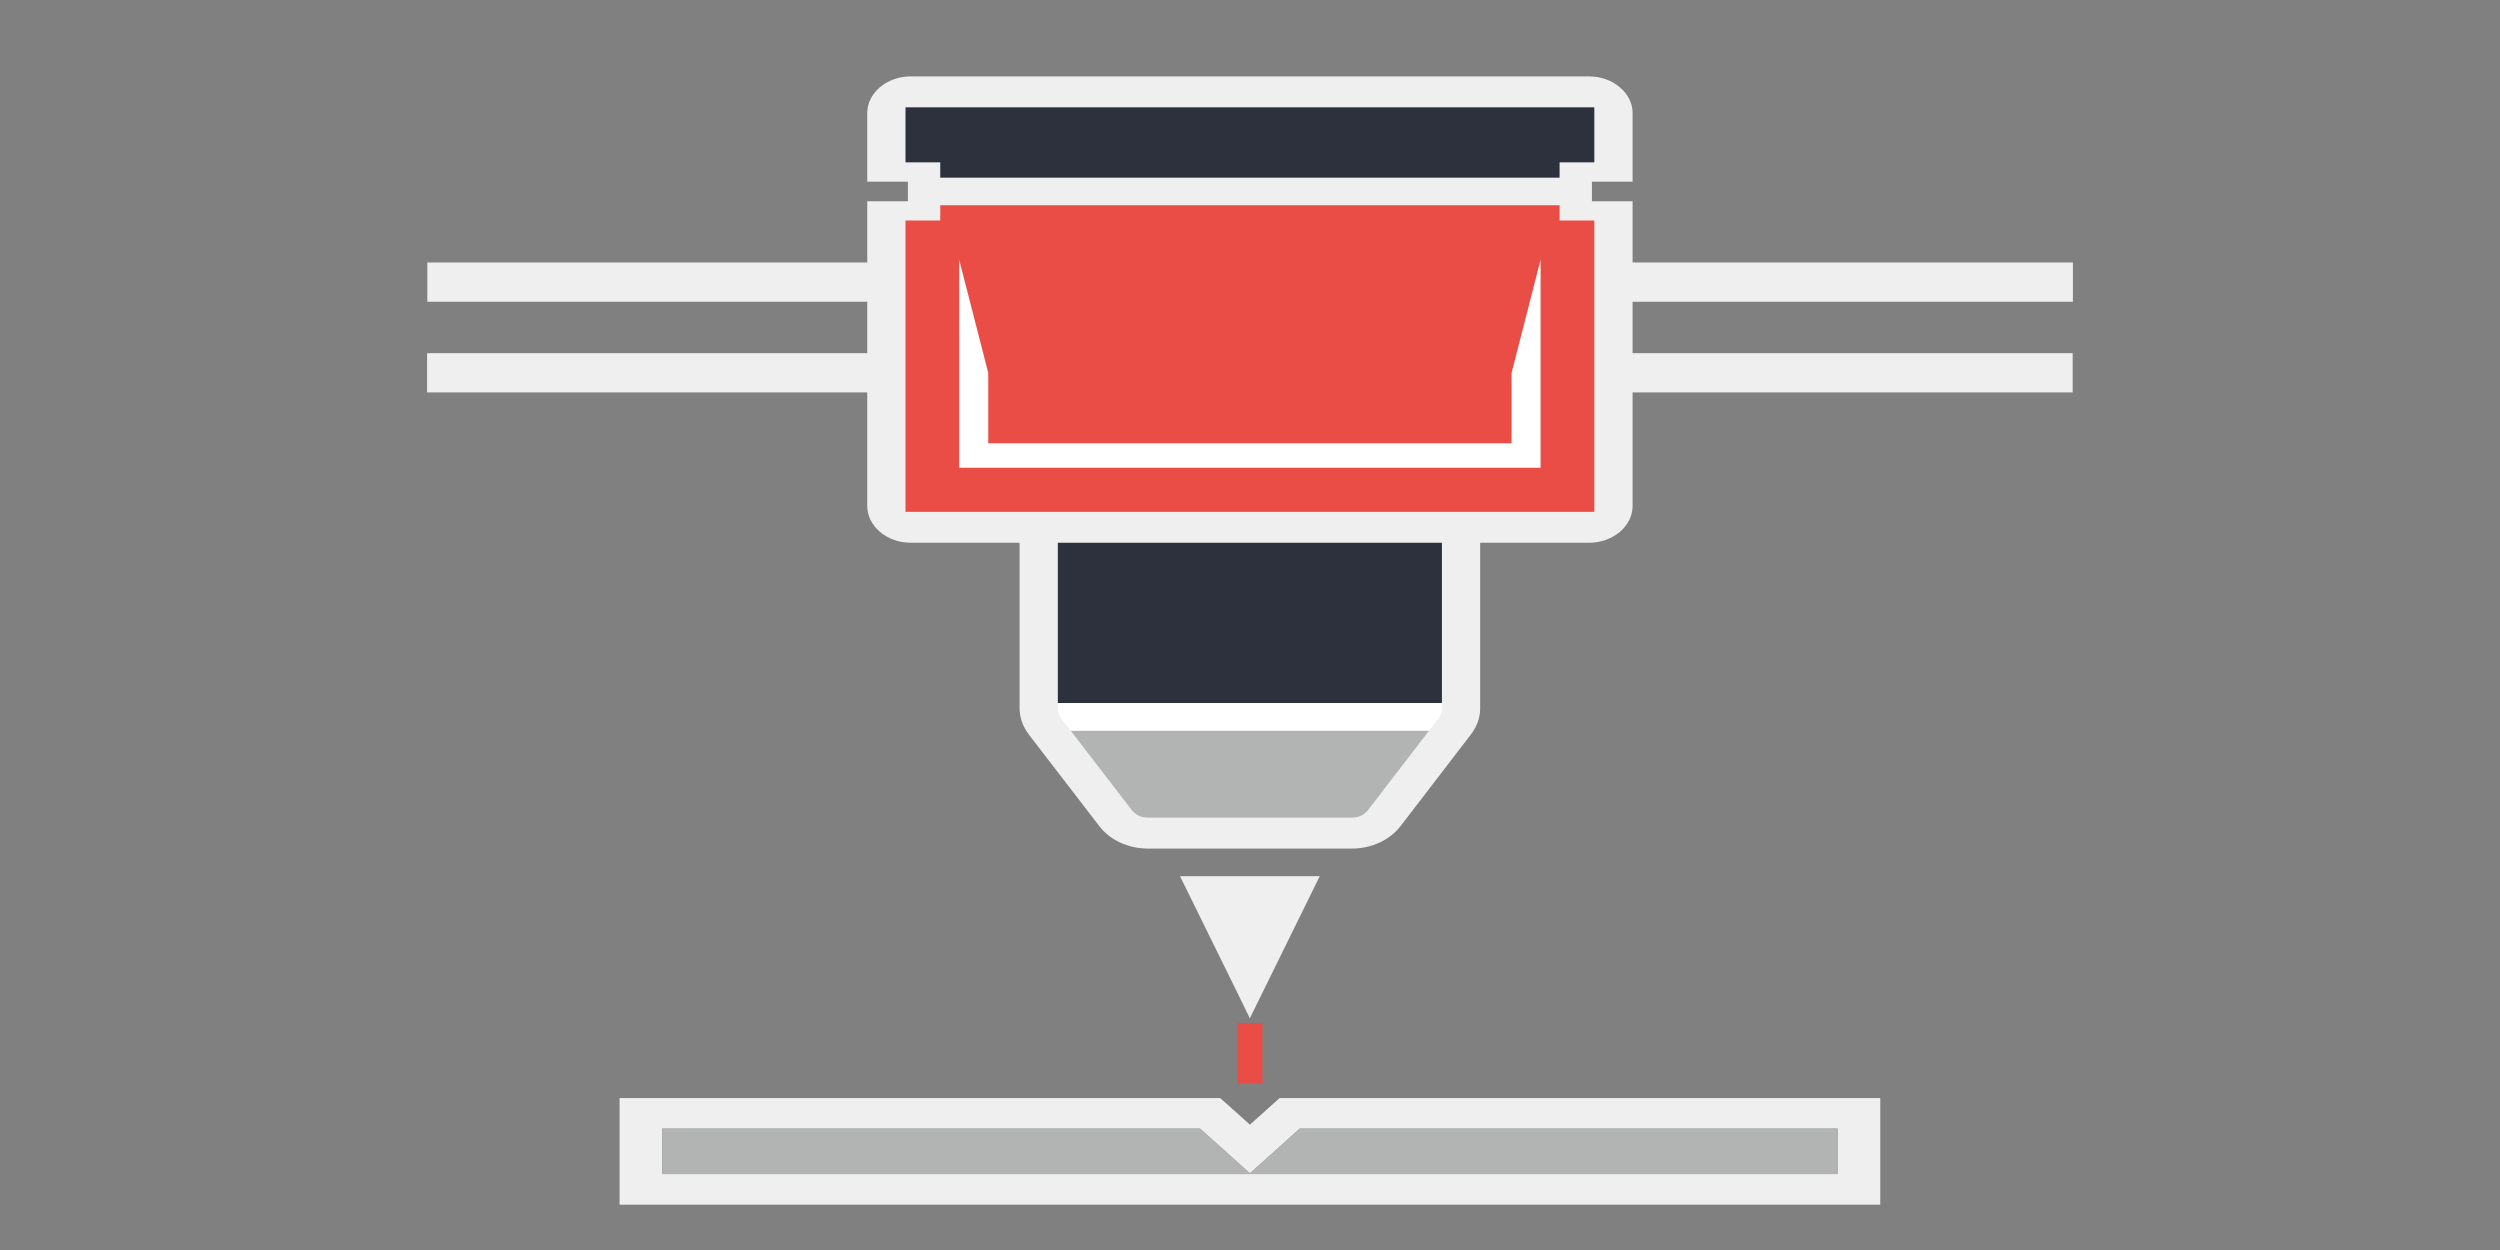 <?xml version="1.0" encoding="UTF-8"?>
<!DOCTYPE svg PUBLIC "-//W3C//DTD SVG 1.1//EN" "http://www.w3.org/Graphics/SVG/1.1/DTD/svg11.dtd">
<!-- Creator: CorelDRAW 2018 (64-Bit) -->
<svg xmlns="http://www.w3.org/2000/svg" xml:space="preserve" width="300px" height="150px" version="1.1" shape-rendering="geometricPrecision" text-rendering="geometricPrecision" image-rendering="optimizeQuality" fill-rule="evenodd" clip-rule="evenodd"
viewBox="0 0 300 150"
 xmlns:xlink="http://www.w3.org/1999/xlink">
 <rect x="0" y="0" width="300" height="150" fill="#808080" stroke="none"/>
 <g id="Слой_x0020_1">
  <g id="_2142081768432">
   <rect fill="none" width="300" height="150"/>
   <path fill="#EFEFEF" fill-rule="nonzero" d="M51.28 36.21l0 -4.71 197.47 0 0 4.71 -197.47 0zm197.44 6.17l0 4.71 -197.47 0 0 -4.71 197.47 0z"/>
   <path fill="#EFEFEF" fill-rule="nonzero" d="M79.46 140.89l141.05 0 0 -5.46 -64.54 0 -5.98 5.37 -5.99 -5.37 -64.54 0 0 5.46zm143.61 3.67l-148.72 0 0 -12.79 72.08 0 3.56 3.19 3.56 -3.19 72.08 0 0 12.79 -2.56 0 0 0z"/>
   <path fill="#EA4D45" fill-rule="nonzero" d="M151.5 122.75l0 7.26 -3.02 0 0 -7.26 3.02 0z"/>
   <path fill="#B2B3B3" fill-rule="nonzero" d="M79.46 140.89l141.05 0 0 -5.46 -64.54 0 -5.98 5.37 -5.99 -5.37 -64.54 0 0 5.46z"/>
   <g>
    <path fill="#EFEFEF" fill-rule="nonzero" d="M158.37 105.14l-8.39 17.06 -1.51 -3.1 -6.87 -13.96 16.77 0z"/>
    <path fill="#2D303D" fill-rule="nonzero" d="M126.94 65.13l46.09 0 0 19.84c0,0.22 -0.02,0.45 -0.1,0.66 -0.07,0.23 -0.19,0.43 -0.33,0.6l-8.42 10.96c-0.24,0.3 -0.53,0.55 -0.88,0.71 -0.34,0.16 -0.72,0.21 -1.09,0.21l-24.44 0c-0.37,0 -0.75,-0.05 -1.09,-0.21 -0.35,-0.16 -0.65,-0.41 -0.88,-0.71l-8.45 -10.98c-0.14,-0.19 -0.25,-0.38 -0.31,-0.58 -0.08,-0.22 -0.1,-0.43 -0.1,-0.66l0 -19.84z"/>
    <path fill="#EFEFEF" fill-rule="nonzero" d="M195.91 60.73l0 0.06c-0.02,1.17 -0.6,2.25 -1.53,3.04 -0.96,0.8 -2.26,1.3 -3.69,1.3l-13.07 0 0 19.84c0,0.57 -0.09,1.12 -0.28,1.66 -0.19,0.53 -0.47,1.03 -0.85,1.53l-8.43 10.98c-0.66,0.85 -1.51,1.51 -2.52,1.97 -1,0.46 -2.11,0.71 -3.28,0.72l-0.05 0 -2.21 0 -20.03 0 -2.2 0 -0.06 0c-1.17,-0.01 -2.28,-0.26 -3.28,-0.72 -1,-0.46 -1.86,-1.12 -2.51,-1.97l-8.44 -10.97c-0.38,-0.51 -0.66,-1.01 -0.84,-1.53 -0.2,-0.54 -0.29,-1.1 -0.29,-1.67l0 -19.84 -13.07 0c-1.42,0 -2.73,-0.5 -3.67,-1.29 -0.95,-0.81 -1.54,-1.91 -1.54,-3.11l0 -7.14 0 -6.5 0 -4.71 0 -6.17 0 -4.71 0 -5.1 0 -2.25 4.88 0 0 -2.35 -4.88 0 0 -8.24c0,-1.21 0.59,-2.3 1.53,-3.1 0.95,-0.8 2.26,-1.29 3.68,-1.29l81.41 0c1.43,0 2.73,0.49 3.67,1.29 0.96,0.8 1.55,1.9 1.55,3.1l0 8.24 -4.88 0 0 2.35 4.88 0 0 2.57 0 4.78 0 4.71 0 6.17 0 4.71 0 13.64 0 0z"/>
    <path fill="#2D303D" d="M112.83 21.32l0 -1.84 -4.17 0 0 -6.6 82.66 0 0 6.6 -4.17 0 0 1.84 -74.32 0 0 0z"/>
    <path fill="#B2B3B3" d="M172.6 86.23l-8.42 10.96c-0.24,0.3 -0.53,0.55 -0.88,0.71 -0.34,0.16 -0.72,0.21 -1.09,0.21l-24.44 0c-0.37,0 -0.75,-0.05 -1.09,-0.21 -0.35,-0.16 -0.65,-0.41 -0.88,-0.71l-7.33 -9.52 43.02 0 1.11 -1.44 0 0z"/>
    <path fill="#2D303D" d="M126.94 65.13l46.09 0 0 19.23 -46.09 0 0 -19.23z"/>
    <path fill="white" d="M126.94 84.36l46.09 0 0 0.61c0,0.22 -0.02,0.45 -0.1,0.66 -0.07,0.23 -0.19,0.43 -0.33,0.6l-1.11 1.44 -43.02 0 -1.12 -1.46c-0.14,-0.19 -0.25,-0.38 -0.31,-0.58 -0.08,-0.22 -0.1,-0.43 -0.1,-0.66l0 -0.61 0 0z"/>
    <path fill="#EA4D45" d="M112.83 26.46l0 -1.83 74.32 0 0 1.83 4.17 0 0 34.96 -82.66 0 0 -34.96 4.17 0 0 0z"/>
    <path fill="white" d="M184.87 56.13c0,0 0,0 0,0l0 -24.97 -3.48 13.59 0 8.44 -62.8 0 0 -8.44 -3.49 -13.59 0 24.97c0,0 0,0 0.01,0l69.76 0 0 0z"/>
   </g>
  </g>
 </g>
</svg>
